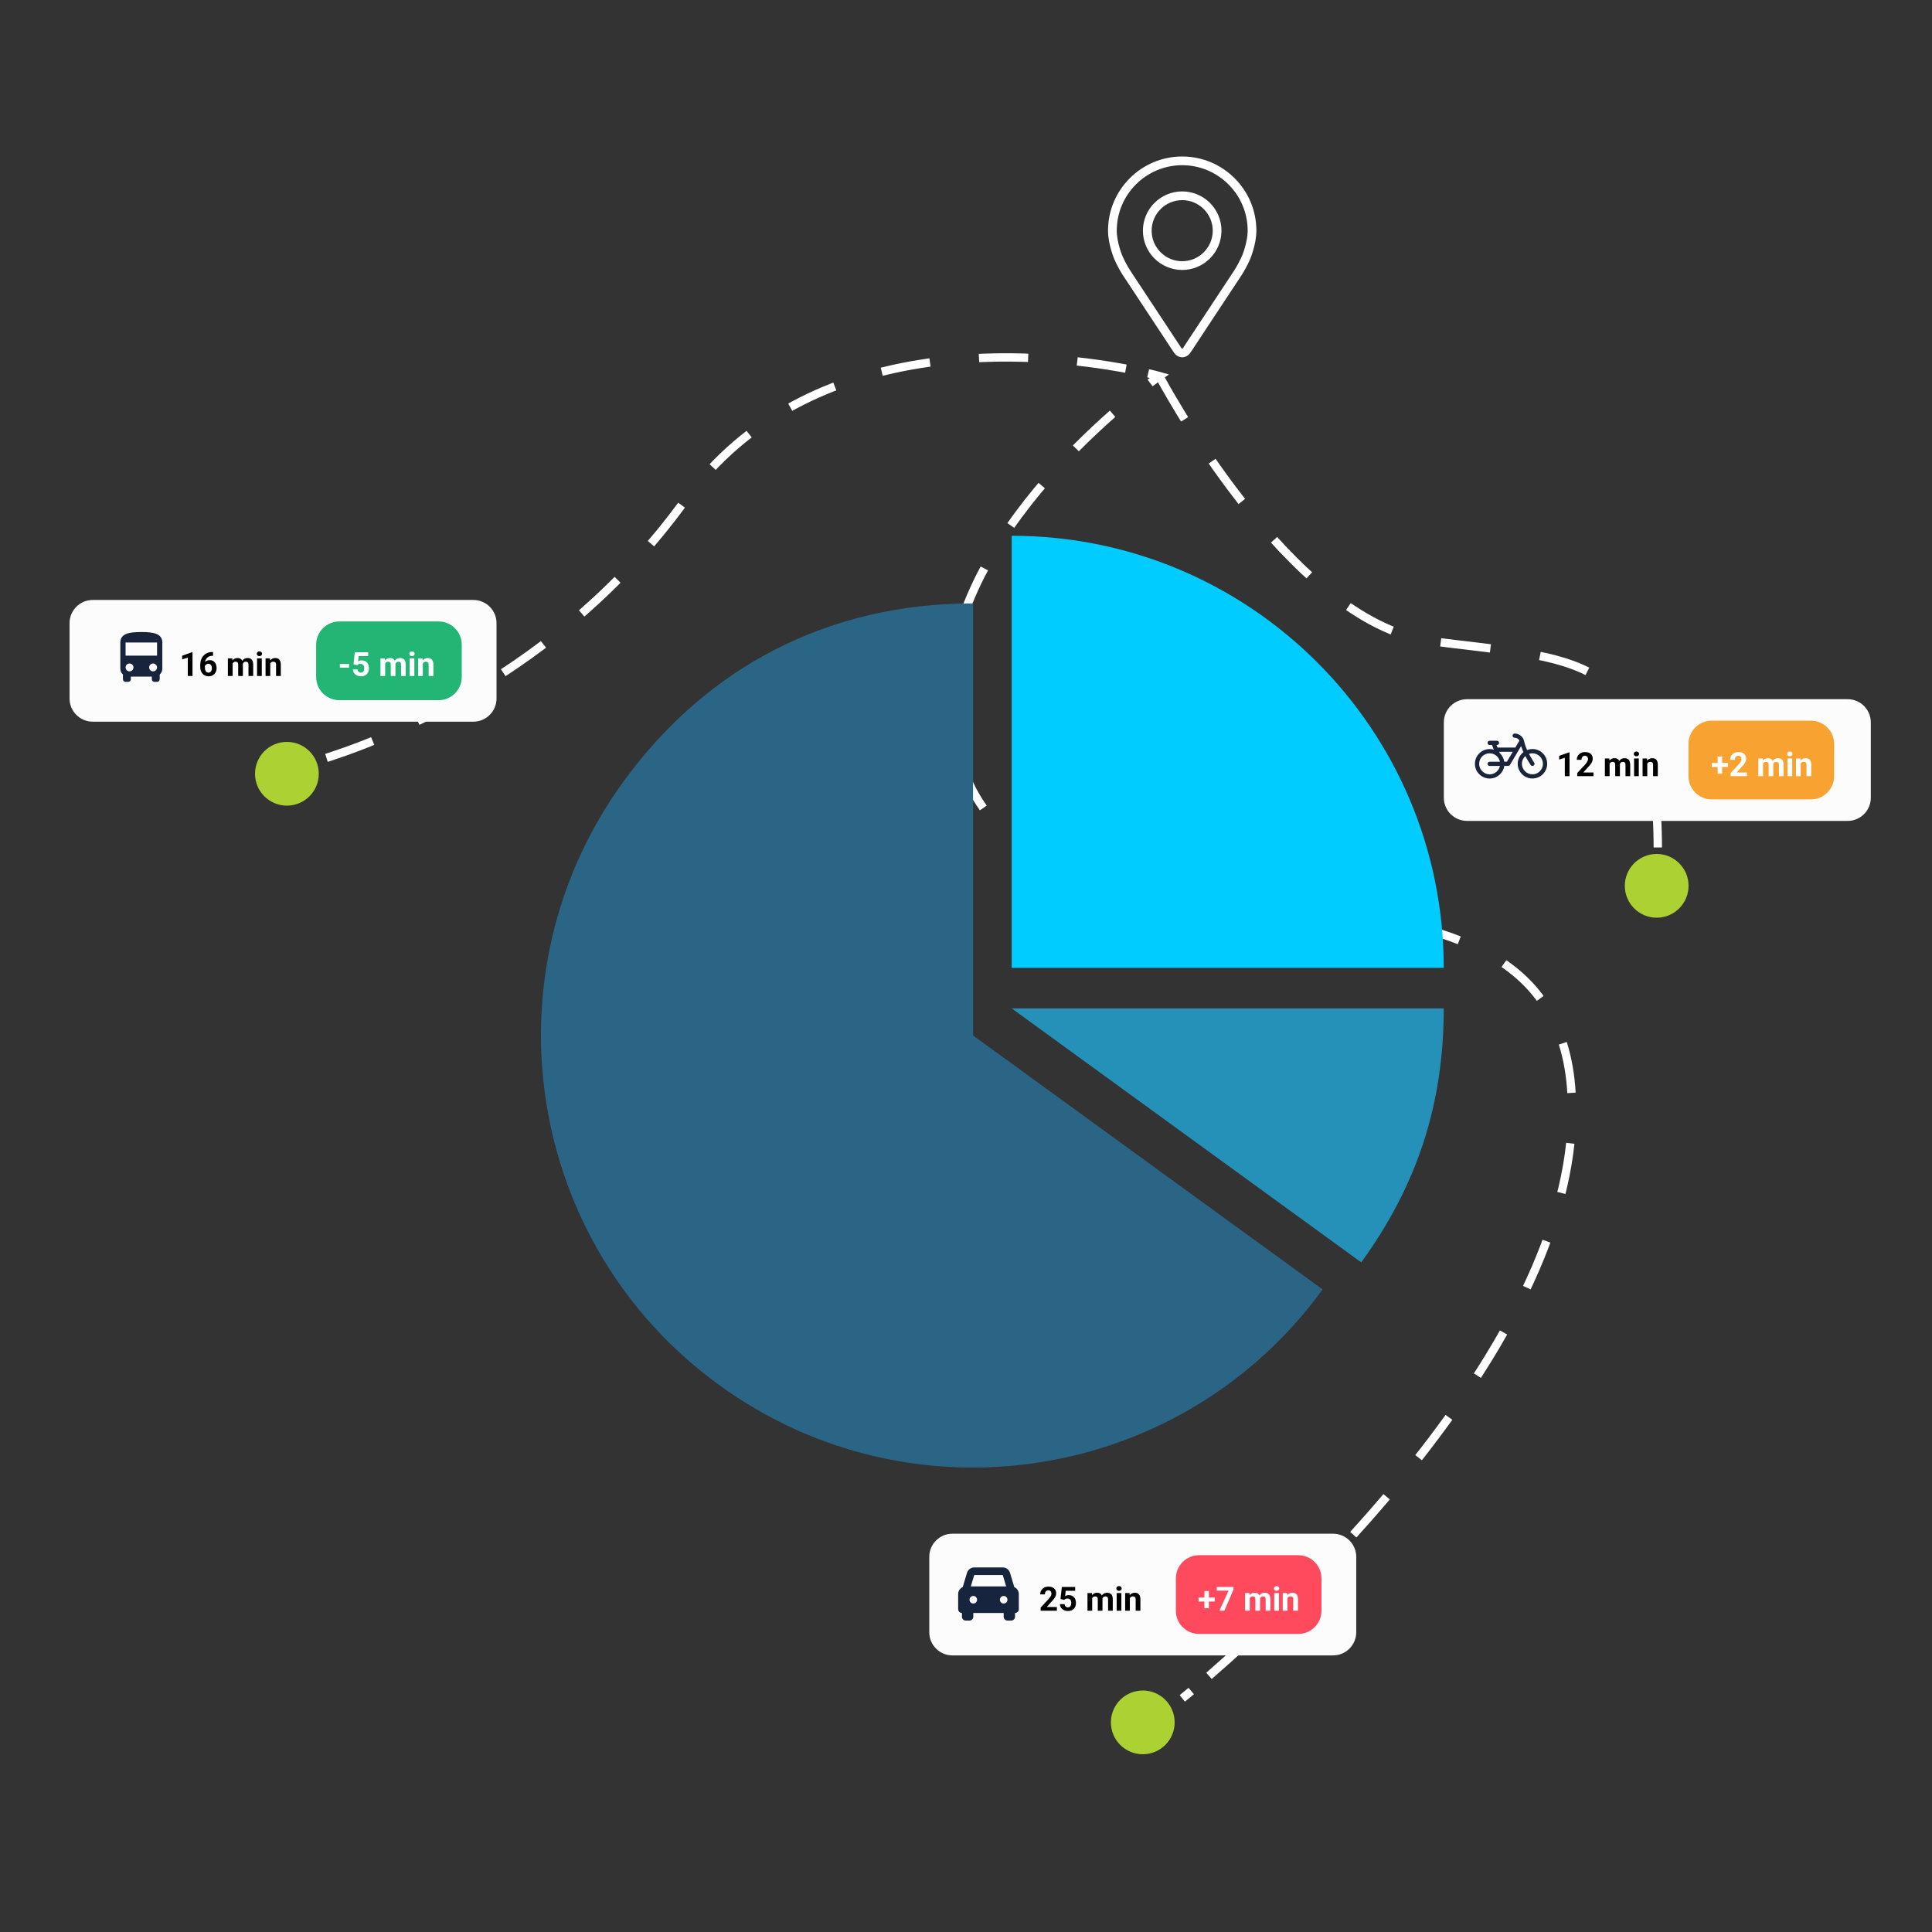 <svg width="463" height="463" viewBox="0 0 463 463" fill="none" xmlns="http://www.w3.org/2000/svg">
<rect x="0" y="0" width="463" height="463" fill="#333333" stroke="none"/>
<path d="M283.31 37.503C273.508 37.503 265.535 45.476 265.535 55.278C265.535 58.505 266.984 61.977 267.045 62.121C267.512 63.232 268.434 64.954 269.1 65.964L281.291 84.433C281.791 85.192 282.527 85.623 283.314 85.623C284.101 85.623 284.842 85.187 285.338 84.433L297.528 65.964C298.195 64.954 299.117 63.232 299.584 62.121C299.644 61.977 301.089 58.505 301.089 55.278C301.089 45.476 293.116 37.503 283.314 37.503H283.31ZM297.649 61.31C297.232 62.306 296.371 63.908 295.778 64.815L283.588 83.284C283.347 83.65 283.273 83.65 283.032 83.284L270.841 64.815C270.244 63.908 269.387 62.306 268.971 61.31C268.952 61.269 267.628 58.074 267.628 55.278C267.628 46.629 274.665 39.591 283.314 39.591C291.963 39.591 299.001 46.629 299.001 55.278C299.001 58.074 297.672 61.278 297.658 61.31H297.649Z" fill="white"/>
<path d="M283.31 45.87C278.12 45.87 273.897 50.092 273.897 55.282C273.897 60.472 278.12 64.695 283.31 64.695C288.5 64.695 292.723 60.472 292.723 55.282C292.723 50.092 288.5 45.87 283.31 45.87ZM283.31 62.602C279.272 62.602 275.99 59.32 275.99 55.282C275.99 51.245 279.272 47.962 283.31 47.962C287.347 47.962 290.63 51.245 290.63 55.282C290.63 59.32 287.347 62.602 283.31 62.602Z" fill="white"/>
<path d="M273.865 420.404C278.084 420.404 281.504 416.984 281.504 412.764C281.504 408.545 278.084 405.125 273.865 405.125C269.645 405.125 266.225 408.545 266.225 412.764C266.225 416.984 269.645 420.404 273.865 420.404Z" fill="#ABD132"/>
<path d="M283.333 407.014C283.333 407.014 284.092 406.403 285.477 405.25" stroke="white" stroke-width="2" stroke-miterlimit="10"/>
<path d="M289.736 401.615C311.557 382.66 381.41 317.243 376.498 260.349C370.678 192.997 256.303 237.885 232.468 188.237C212.355 146.345 258.498 105.295 273.406 93.498" stroke="white" stroke-width="2" stroke-miterlimit="10" stroke-dasharray="12.1 12.1"/>
<path d="M275.615 91.776C277.036 90.697 277.846 90.127 277.846 90.127C277.846 90.127 276.897 89.859 275.152 89.456" stroke="white" stroke-width="2" stroke-miterlimit="10"/>
<path d="M269.813 88.345C249.187 84.474 193.895 78.719 164.124 119.973C133.904 161.851 90.748 177.885 75.826 182.38" stroke="white" stroke-width="2" stroke-miterlimit="10" stroke-dasharray="11.79 11.79"/>
<path d="M73.2 183.135C71.464 183.612 70.51 183.825 70.51 183.825" stroke="white" stroke-width="2" stroke-miterlimit="10"/>
<path d="M233.19 248.145L316.956 309.006C283.342 355.269 218.592 365.525 172.329 331.911C126.066 298.297 115.81 233.546 149.424 187.283C169.592 159.527 198.882 144.599 233.19 144.599V248.14V248.145Z" fill="#2B6586"/>
<path d="M242.45 241.663H345.991C345.991 264.535 339.662 284.018 326.216 302.524L242.45 241.663Z" fill="#2591B8"/>
<path d="M242.45 231.94V128.399C299.635 128.399 345.991 174.755 345.991 231.94H242.45Z" fill="#00CCFF"/>
<path d="M113.435 143.78H22.224C19.155 143.78 16.668 146.268 16.668 149.336V167.393C16.668 170.462 19.155 172.949 22.224 172.949H113.435C116.503 172.949 118.991 170.462 118.991 167.393V149.336C118.991 146.268 116.503 143.78 113.435 143.78Z" fill="#FCFCFC"/>
<path d="M46.133 156.301V162H45.008V157.598L43.656 158.027V157.141L46.012 156.301H46.133ZM50.887 156.254H51.051V157.152H50.984C50.688 157.152 50.423 157.197 50.191 157.285C49.96 157.374 49.763 157.5 49.602 157.664C49.443 157.826 49.32 158.021 49.234 158.25C49.151 158.479 49.109 158.736 49.109 159.02V159.965C49.109 160.168 49.129 160.348 49.168 160.504C49.21 160.658 49.268 160.786 49.344 160.891C49.422 160.992 49.513 161.069 49.617 161.121C49.721 161.171 49.839 161.195 49.969 161.195C50.091 161.195 50.202 161.169 50.301 161.117C50.402 161.065 50.488 160.992 50.559 160.898C50.632 160.802 50.686 160.69 50.723 160.562C50.762 160.432 50.781 160.29 50.781 160.137C50.781 159.983 50.762 159.841 50.723 159.711C50.686 159.581 50.632 159.469 50.559 159.375C50.486 159.279 50.397 159.204 50.293 159.152C50.189 159.1 50.072 159.074 49.941 159.074C49.764 159.074 49.608 159.116 49.473 159.199C49.34 159.28 49.236 159.384 49.16 159.512C49.085 159.639 49.044 159.773 49.039 159.914L48.699 159.695C48.707 159.495 48.749 159.305 48.824 159.125C48.902 158.945 49.009 158.786 49.145 158.648C49.283 158.508 49.448 158.398 49.641 158.32C49.833 158.24 50.051 158.199 50.293 158.199C50.559 158.199 50.792 158.25 50.992 158.352C51.195 158.453 51.365 158.592 51.5 158.77C51.635 158.947 51.737 159.151 51.805 159.383C51.872 159.615 51.906 159.862 51.906 160.125C51.906 160.401 51.861 160.658 51.77 160.895C51.681 161.132 51.552 161.339 51.383 161.516C51.216 161.693 51.016 161.831 50.781 161.93C50.547 162.029 50.284 162.078 49.992 162.078C49.69 162.078 49.415 162.023 49.168 161.914C48.923 161.802 48.712 161.646 48.535 161.445C48.358 161.245 48.221 161.007 48.125 160.73C48.031 160.454 47.984 160.152 47.984 159.824V159.387C47.984 158.928 48.051 158.509 48.184 158.129C48.319 157.746 48.513 157.415 48.766 157.137C49.018 156.855 49.323 156.638 49.68 156.484C50.036 156.331 50.439 156.254 50.887 156.254ZM55.742 158.648V162H54.613V157.773H55.672L55.742 158.648ZM55.586 159.738H55.273C55.273 159.444 55.309 159.173 55.379 158.926C55.452 158.676 55.557 158.46 55.695 158.277C55.836 158.092 56.009 157.949 56.215 157.848C56.421 157.746 56.659 157.695 56.93 157.695C57.117 157.695 57.289 157.724 57.445 157.781C57.602 157.836 57.736 157.923 57.848 158.043C57.962 158.16 58.051 158.314 58.113 158.504C58.176 158.691 58.207 158.917 58.207 159.18V162H57.082V159.305C57.082 159.112 57.056 158.964 57.004 158.859C56.952 158.755 56.878 158.682 56.781 158.641C56.688 158.599 56.574 158.578 56.441 158.578C56.296 158.578 56.168 158.608 56.059 158.668C55.952 158.728 55.863 158.811 55.793 158.918C55.723 159.022 55.671 159.145 55.637 159.285C55.603 159.426 55.586 159.577 55.586 159.738ZM58.102 159.609L57.699 159.66C57.699 159.384 57.733 159.128 57.801 158.891C57.871 158.654 57.974 158.445 58.109 158.266C58.247 158.086 58.418 157.947 58.621 157.848C58.824 157.746 59.059 157.695 59.324 157.695C59.527 157.695 59.712 157.725 59.879 157.785C60.046 157.842 60.188 157.935 60.305 158.062C60.425 158.188 60.516 158.352 60.578 158.555C60.643 158.758 60.676 159.007 60.676 159.301V162H59.547V159.301C59.547 159.105 59.521 158.957 59.469 158.855C59.419 158.751 59.346 158.68 59.25 158.641C59.156 158.599 59.044 158.578 58.914 158.578C58.779 158.578 58.66 158.605 58.559 158.66C58.457 158.712 58.372 158.785 58.305 158.879C58.237 158.973 58.186 159.082 58.152 159.207C58.118 159.329 58.102 159.464 58.102 159.609ZM62.734 157.773V162H61.605V157.773H62.734ZM61.535 156.672C61.535 156.508 61.592 156.372 61.707 156.266C61.822 156.159 61.975 156.105 62.168 156.105C62.358 156.105 62.51 156.159 62.625 156.266C62.742 156.372 62.801 156.508 62.801 156.672C62.801 156.836 62.742 156.971 62.625 157.078C62.51 157.185 62.358 157.238 62.168 157.238C61.975 157.238 61.822 157.185 61.707 157.078C61.592 156.971 61.535 156.836 61.535 156.672ZM64.766 158.676V162H63.641V157.773H64.695L64.766 158.676ZM64.602 159.738H64.297C64.297 159.426 64.337 159.145 64.418 158.895C64.499 158.642 64.612 158.427 64.758 158.25C64.904 158.07 65.077 157.934 65.277 157.84C65.481 157.743 65.707 157.695 65.957 157.695C66.155 157.695 66.336 157.724 66.5 157.781C66.664 157.839 66.805 157.93 66.922 158.055C67.042 158.18 67.133 158.345 67.195 158.551C67.26 158.757 67.293 159.008 67.293 159.305V162H66.16V159.301C66.16 159.113 66.134 158.967 66.082 158.863C66.03 158.759 65.953 158.686 65.852 158.645C65.753 158.6 65.63 158.578 65.484 158.578C65.333 158.578 65.202 158.608 65.09 158.668C64.981 158.728 64.889 158.811 64.816 158.918C64.746 159.022 64.693 159.145 64.656 159.285C64.62 159.426 64.602 159.577 64.602 159.738Z" fill="black"/>
<path d="M105.101 148.929H81.321C78.253 148.929 75.765 151.416 75.765 154.485V162.24C75.765 165.308 78.253 167.796 81.321 167.796H105.101C108.169 167.796 110.657 165.308 110.657 162.24V154.485C110.657 151.416 108.169 148.929 105.101 148.929Z" fill="#22B573"/>
<path d="M83.656 159.117V160H81.449V159.117H83.656ZM85.606 159.41L84.707 159.195L85.031 156.312H88.227V157.223H85.957L85.816 158.484C85.892 158.44 86.007 158.393 86.16 158.344C86.314 158.292 86.486 158.266 86.676 158.266C86.952 158.266 87.197 158.309 87.41 158.395C87.624 158.48 87.805 158.605 87.953 158.77C88.104 158.934 88.219 159.134 88.297 159.371C88.375 159.608 88.414 159.876 88.414 160.176C88.414 160.428 88.375 160.669 88.297 160.898C88.219 161.125 88.1 161.328 87.941 161.508C87.783 161.685 87.583 161.824 87.344 161.926C87.104 162.027 86.82 162.078 86.492 162.078C86.247 162.078 86.01 162.042 85.781 161.969C85.555 161.896 85.35 161.788 85.168 161.645C84.988 161.501 84.844 161.328 84.734 161.125C84.628 160.919 84.572 160.685 84.566 160.422H85.684C85.699 160.583 85.741 160.723 85.809 160.84C85.879 160.954 85.971 161.043 86.086 161.105C86.201 161.168 86.335 161.199 86.488 161.199C86.632 161.199 86.754 161.172 86.856 161.117C86.957 161.062 87.039 160.987 87.102 160.891C87.164 160.792 87.21 160.677 87.238 160.547C87.269 160.414 87.285 160.271 87.285 160.117C87.285 159.964 87.267 159.824 87.231 159.699C87.194 159.574 87.138 159.466 87.062 159.375C86.987 159.284 86.891 159.214 86.773 159.164C86.659 159.115 86.525 159.09 86.371 159.09C86.163 159.09 86.001 159.122 85.887 159.188C85.775 159.253 85.681 159.327 85.606 159.41ZM92.305 158.648V162H91.176V157.773H92.234L92.305 158.648ZM92.148 159.738H91.836C91.836 159.444 91.871 159.173 91.941 158.926C92.014 158.676 92.12 158.46 92.258 158.277C92.398 158.092 92.572 157.949 92.777 157.848C92.983 157.746 93.221 157.695 93.492 157.695C93.68 157.695 93.852 157.724 94.008 157.781C94.164 157.836 94.298 157.923 94.41 158.043C94.525 158.16 94.613 158.314 94.676 158.504C94.738 158.691 94.769 158.917 94.769 159.18V162H93.644V159.305C93.644 159.112 93.618 158.964 93.566 158.859C93.514 158.755 93.44 158.682 93.344 158.641C93.25 158.599 93.137 158.578 93.004 158.578C92.858 158.578 92.731 158.608 92.621 158.668C92.514 158.728 92.426 158.811 92.356 158.918C92.285 159.022 92.233 159.145 92.199 159.285C92.165 159.426 92.148 159.577 92.148 159.738ZM94.664 159.609L94.262 159.66C94.262 159.384 94.296 159.128 94.363 158.891C94.434 158.654 94.537 158.445 94.672 158.266C94.81 158.086 94.981 157.947 95.184 157.848C95.387 157.746 95.621 157.695 95.887 157.695C96.09 157.695 96.275 157.725 96.441 157.785C96.608 157.842 96.75 157.935 96.867 158.062C96.987 158.188 97.078 158.352 97.141 158.555C97.206 158.758 97.238 159.007 97.238 159.301V162H96.109V159.301C96.109 159.105 96.083 158.957 96.031 158.855C95.982 158.751 95.909 158.68 95.812 158.641C95.719 158.599 95.607 158.578 95.477 158.578C95.341 158.578 95.223 158.605 95.121 158.66C95.019 158.712 94.935 158.785 94.867 158.879C94.799 158.973 94.749 159.082 94.715 159.207C94.681 159.329 94.664 159.464 94.664 159.609ZM99.297 157.773V162H98.168V157.773H99.297ZM98.098 156.672C98.098 156.508 98.155 156.372 98.269 156.266C98.384 156.159 98.538 156.105 98.731 156.105C98.921 156.105 99.073 156.159 99.188 156.266C99.305 156.372 99.363 156.508 99.363 156.672C99.363 156.836 99.305 156.971 99.188 157.078C99.073 157.185 98.921 157.238 98.731 157.238C98.538 157.238 98.384 157.185 98.269 157.078C98.155 156.971 98.098 156.836 98.098 156.672ZM101.328 158.676V162H100.203V157.773H101.258L101.328 158.676ZM101.164 159.738H100.859C100.859 159.426 100.9 159.145 100.98 158.895C101.061 158.642 101.174 158.427 101.32 158.25C101.466 158.07 101.639 157.934 101.84 157.84C102.043 157.743 102.27 157.695 102.52 157.695C102.717 157.695 102.898 157.724 103.062 157.781C103.227 157.839 103.367 157.93 103.484 158.055C103.604 158.18 103.695 158.345 103.758 158.551C103.823 158.757 103.855 159.008 103.855 159.305V162H102.723V159.301C102.723 159.113 102.697 158.967 102.645 158.863C102.592 158.759 102.516 158.686 102.414 158.645C102.315 158.6 102.193 158.578 102.047 158.578C101.896 158.578 101.764 158.608 101.652 158.668C101.543 158.728 101.452 158.811 101.379 158.918C101.309 159.022 101.255 159.145 101.219 159.285C101.182 159.426 101.164 159.577 101.164 159.738Z" fill="white"/>
<path d="M33.864 151.466C31.086 151.466 28.835 151.781 28.835 153.98V160.263C28.835 160.818 29.081 161.314 29.465 161.656V162.777C29.465 163.124 29.748 163.407 30.095 163.407H30.724C31.072 163.407 31.354 163.124 31.354 162.777V162.147H36.382V162.777C36.382 163.124 36.66 163.407 37.012 163.407H37.642C37.989 163.407 38.271 163.124 38.271 162.777V161.656C38.656 161.309 38.901 160.818 38.901 160.263V153.98C38.901 151.781 36.651 151.466 33.873 151.466H33.864ZM31.039 160.892C30.516 160.892 30.095 160.471 30.095 159.948C30.095 159.425 30.516 159.003 31.039 159.003C31.562 159.003 31.984 159.425 31.984 159.948C31.984 160.471 31.562 160.892 31.039 160.892ZM36.693 160.892C36.169 160.892 35.748 160.471 35.748 159.948C35.748 159.425 36.169 159.003 36.693 159.003C37.216 159.003 37.637 159.425 37.637 159.948C37.637 160.471 37.216 160.892 36.693 160.892ZM37.637 157.124H30.095V153.98H37.637V157.124Z" fill="#17243C"/>
<path d="M319.465 367.548H228.254C225.186 367.548 222.698 370.035 222.698 373.104V391.161C222.698 394.229 225.186 396.717 228.254 396.717H319.465C322.534 396.717 325.021 394.229 325.021 391.161V373.104C325.021 370.035 322.534 367.548 319.465 367.548Z" fill="#FCFCFC"/>
<path d="M253.281 385.121V386H249.391V385.25L251.23 383.277C251.415 383.072 251.561 382.891 251.668 382.734C251.775 382.576 251.852 382.434 251.898 382.309C251.948 382.181 251.973 382.06 251.973 381.945C251.973 381.773 251.944 381.626 251.887 381.504C251.829 381.379 251.745 381.283 251.633 381.215C251.523 381.147 251.388 381.113 251.227 381.113C251.055 381.113 250.906 381.155 250.781 381.238C250.659 381.322 250.565 381.438 250.5 381.586C250.438 381.734 250.406 381.902 250.406 382.09H249.277C249.277 381.751 249.358 381.441 249.52 381.16C249.681 380.876 249.909 380.651 250.203 380.484C250.497 380.315 250.846 380.23 251.25 380.23C251.648 380.23 251.984 380.296 252.258 380.426C252.534 380.553 252.742 380.738 252.883 380.98C253.026 381.22 253.098 381.507 253.098 381.84C253.098 382.027 253.068 382.211 253.008 382.391C252.948 382.568 252.862 382.745 252.75 382.922C252.641 383.096 252.508 383.273 252.352 383.453C252.195 383.633 252.022 383.819 251.832 384.012L250.844 385.121H253.281ZM255.043 383.41L254.145 383.195L254.469 380.312H257.664V381.223H255.395L255.254 382.484C255.329 382.44 255.444 382.393 255.598 382.344C255.751 382.292 255.923 382.266 256.113 382.266C256.389 382.266 256.634 382.309 256.848 382.395C257.061 382.48 257.242 382.605 257.391 382.77C257.542 382.934 257.656 383.134 257.734 383.371C257.812 383.608 257.852 383.876 257.852 384.176C257.852 384.428 257.812 384.669 257.734 384.898C257.656 385.125 257.538 385.328 257.379 385.508C257.22 385.685 257.021 385.824 256.781 385.926C256.542 386.027 256.258 386.078 255.93 386.078C255.685 386.078 255.448 386.042 255.219 385.969C254.992 385.896 254.788 385.788 254.605 385.645C254.426 385.501 254.281 385.328 254.172 385.125C254.065 384.919 254.009 384.685 254.004 384.422H255.121C255.137 384.583 255.178 384.723 255.246 384.84C255.316 384.954 255.409 385.043 255.523 385.105C255.638 385.168 255.772 385.199 255.926 385.199C256.069 385.199 256.191 385.172 256.293 385.117C256.395 385.062 256.477 384.987 256.539 384.891C256.602 384.792 256.647 384.677 256.676 384.547C256.707 384.414 256.723 384.271 256.723 384.117C256.723 383.964 256.704 383.824 256.668 383.699C256.632 383.574 256.576 383.466 256.5 383.375C256.424 383.284 256.328 383.214 256.211 383.164C256.096 383.115 255.962 383.09 255.809 383.09C255.6 383.09 255.439 383.122 255.324 383.188C255.212 383.253 255.118 383.327 255.043 383.41ZM261.742 382.648V386H260.613V381.773H261.672L261.742 382.648ZM261.586 383.738H261.273C261.273 383.444 261.309 383.173 261.379 382.926C261.452 382.676 261.557 382.46 261.695 382.277C261.836 382.092 262.009 381.949 262.215 381.848C262.421 381.746 262.659 381.695 262.93 381.695C263.117 381.695 263.289 381.724 263.445 381.781C263.602 381.836 263.736 381.923 263.848 382.043C263.962 382.16 264.051 382.314 264.113 382.504C264.176 382.691 264.207 382.917 264.207 383.18V386H263.082V383.305C263.082 383.112 263.056 382.964 263.004 382.859C262.952 382.755 262.878 382.682 262.781 382.641C262.688 382.599 262.574 382.578 262.441 382.578C262.296 382.578 262.168 382.608 262.059 382.668C261.952 382.728 261.863 382.811 261.793 382.918C261.723 383.022 261.671 383.145 261.637 383.285C261.603 383.426 261.586 383.577 261.586 383.738ZM264.102 383.609L263.699 383.66C263.699 383.384 263.733 383.128 263.801 382.891C263.871 382.654 263.974 382.445 264.109 382.266C264.247 382.086 264.418 381.947 264.621 381.848C264.824 381.746 265.059 381.695 265.324 381.695C265.527 381.695 265.712 381.725 265.879 381.785C266.046 381.842 266.188 381.935 266.305 382.062C266.424 382.188 266.516 382.352 266.578 382.555C266.643 382.758 266.676 383.007 266.676 383.301V386H265.547V383.301C265.547 383.105 265.521 382.957 265.469 382.855C265.419 382.751 265.346 382.68 265.25 382.641C265.156 382.599 265.044 382.578 264.914 382.578C264.779 382.578 264.66 382.605 264.559 382.66C264.457 382.712 264.372 382.785 264.305 382.879C264.237 382.973 264.186 383.082 264.152 383.207C264.118 383.329 264.102 383.464 264.102 383.609ZM268.734 381.773V386H267.605V381.773H268.734ZM267.535 380.672C267.535 380.508 267.592 380.372 267.707 380.266C267.822 380.159 267.975 380.105 268.168 380.105C268.358 380.105 268.51 380.159 268.625 380.266C268.742 380.372 268.801 380.508 268.801 380.672C268.801 380.836 268.742 380.971 268.625 381.078C268.51 381.185 268.358 381.238 268.168 381.238C267.975 381.238 267.822 381.185 267.707 381.078C267.592 380.971 267.535 380.836 267.535 380.672ZM270.766 382.676V386H269.641V381.773H270.695L270.766 382.676ZM270.602 383.738H270.297C270.297 383.426 270.337 383.145 270.418 382.895C270.499 382.642 270.612 382.427 270.758 382.25C270.904 382.07 271.077 381.934 271.277 381.84C271.48 381.743 271.707 381.695 271.957 381.695C272.155 381.695 272.336 381.724 272.5 381.781C272.664 381.839 272.805 381.93 272.922 382.055C273.042 382.18 273.133 382.345 273.195 382.551C273.26 382.757 273.293 383.008 273.293 383.305V386H272.16V383.301C272.16 383.113 272.134 382.967 272.082 382.863C272.03 382.759 271.953 382.686 271.852 382.645C271.753 382.6 271.63 382.578 271.484 382.578C271.333 382.578 271.202 382.608 271.09 382.668C270.98 382.728 270.889 382.811 270.816 382.918C270.746 383.022 270.693 383.145 270.656 383.285C270.62 383.426 270.602 383.577 270.602 383.738Z" fill="black"/>
<path d="M311.132 372.701H287.352C284.283 372.701 281.796 375.189 281.796 378.257V386.012C281.796 389.081 284.283 391.568 287.352 391.568H311.132C314.2 391.568 316.688 389.081 316.688 386.012V378.257C316.688 375.189 314.2 372.701 311.132 372.701Z" fill="#FF495C"/>
<path d="M291.117 382.832V383.812H287.219V382.832H291.117ZM289.703 381.289V385.43H288.637V381.289H289.703ZM295.613 380.312V380.918L293.414 386H292.227L294.426 381.191H291.594V380.312H295.613ZM299.508 382.648V386H298.379V381.773H299.438L299.508 382.648ZM299.352 383.738H299.039C299.039 383.444 299.074 383.173 299.145 382.926C299.217 382.676 299.323 382.46 299.461 382.277C299.602 382.092 299.775 381.949 299.98 381.848C300.186 381.746 300.424 381.695 300.695 381.695C300.883 381.695 301.055 381.724 301.211 381.781C301.367 381.836 301.501 381.923 301.613 382.043C301.728 382.16 301.816 382.314 301.879 382.504C301.941 382.691 301.973 382.917 301.973 383.18V386H300.848V383.305C300.848 383.112 300.822 382.964 300.77 382.859C300.717 382.755 300.643 382.682 300.547 382.641C300.453 382.599 300.34 382.578 300.207 382.578C300.061 382.578 299.934 382.608 299.824 382.668C299.717 382.728 299.629 382.811 299.559 382.918C299.488 383.022 299.436 383.145 299.402 383.285C299.368 383.426 299.352 383.577 299.352 383.738ZM301.867 383.609L301.465 383.66C301.465 383.384 301.499 383.128 301.566 382.891C301.637 382.654 301.74 382.445 301.875 382.266C302.013 382.086 302.184 381.947 302.387 381.848C302.59 381.746 302.824 381.695 303.09 381.695C303.293 381.695 303.478 381.725 303.645 381.785C303.811 381.842 303.953 381.935 304.07 382.062C304.19 382.188 304.281 382.352 304.344 382.555C304.409 382.758 304.441 383.007 304.441 383.301V386H303.312V383.301C303.312 383.105 303.286 382.957 303.234 382.855C303.185 382.751 303.112 382.68 303.016 382.641C302.922 382.599 302.81 382.578 302.68 382.578C302.544 382.578 302.426 382.605 302.324 382.66C302.223 382.712 302.138 382.785 302.07 382.879C302.003 382.973 301.952 383.082 301.918 383.207C301.884 383.329 301.867 383.464 301.867 383.609ZM306.5 381.773V386H305.371V381.773H306.5ZM305.301 380.672C305.301 380.508 305.358 380.372 305.473 380.266C305.587 380.159 305.741 380.105 305.934 380.105C306.124 380.105 306.276 380.159 306.391 380.266C306.508 380.372 306.566 380.508 306.566 380.672C306.566 380.836 306.508 380.971 306.391 381.078C306.276 381.185 306.124 381.238 305.934 381.238C305.741 381.238 305.587 381.185 305.473 381.078C305.358 380.971 305.301 380.836 305.301 380.672ZM308.531 382.676V386H307.406V381.773H308.461L308.531 382.676ZM308.367 383.738H308.062C308.062 383.426 308.103 383.145 308.184 382.895C308.264 382.642 308.378 382.427 308.523 382.25C308.669 382.07 308.842 381.934 309.043 381.84C309.246 381.743 309.473 381.695 309.723 381.695C309.921 381.695 310.102 381.724 310.266 381.781C310.43 381.839 310.57 381.93 310.688 382.055C310.807 382.18 310.898 382.345 310.961 382.551C311.026 382.757 311.059 383.008 311.059 383.305V386H309.926V383.301C309.926 383.113 309.9 382.967 309.848 382.863C309.796 382.759 309.719 382.686 309.617 382.645C309.518 382.6 309.396 382.578 309.25 382.578C309.099 382.578 308.967 382.608 308.855 382.668C308.746 382.728 308.655 382.811 308.582 382.918C308.512 383.022 308.458 383.145 308.422 383.285C308.385 383.426 308.367 383.577 308.367 383.738Z" fill="white"/>
<path d="M277.846 90.128C277.846 90.128 308.789 148.91 342.601 153.577C376.414 158.24 397.328 155.012 397.291 203.72" stroke="white" stroke-width="2" stroke-miterlimit="10" stroke-dasharray="12 12"/>
<path d="M397.022 219.925C401.241 219.925 404.662 216.505 404.662 212.285C404.662 208.066 401.241 204.646 397.022 204.646C392.803 204.646 389.383 208.066 389.383 212.285C389.383 216.505 392.803 219.925 397.022 219.925Z" fill="#ABD132"/>
<path d="M442.781 167.56H351.57C348.501 167.56 346.014 170.047 346.014 173.116V191.173C346.014 194.241 348.501 196.729 351.57 196.729H442.781C445.849 196.729 448.337 194.241 448.337 191.173V173.116C448.337 170.047 445.849 167.56 442.781 167.56Z" fill="#FCFCFC"/>
<path d="M376.133 180.301V186H375.008V181.598L373.656 182.027V181.141L376.012 180.301H376.133ZM381.875 185.121V186H377.984V185.25L379.824 183.277C380.009 183.072 380.155 182.891 380.262 182.734C380.368 182.576 380.445 182.434 380.492 182.309C380.542 182.181 380.566 182.06 380.566 181.945C380.566 181.773 380.538 181.626 380.48 181.504C380.423 181.379 380.339 181.283 380.227 181.215C380.117 181.147 379.982 181.113 379.82 181.113C379.648 181.113 379.5 181.155 379.375 181.238C379.253 181.322 379.159 181.438 379.094 181.586C379.031 181.734 379 181.902 379 182.09H377.871C377.871 181.751 377.952 181.441 378.113 181.16C378.275 180.876 378.503 180.651 378.797 180.484C379.091 180.315 379.44 180.23 379.844 180.23C380.242 180.23 380.578 180.296 380.852 180.426C381.128 180.553 381.336 180.738 381.477 180.98C381.62 181.22 381.691 181.507 381.691 181.84C381.691 182.027 381.661 182.211 381.602 182.391C381.542 182.568 381.456 182.745 381.344 182.922C381.234 183.096 381.102 183.273 380.945 183.453C380.789 183.633 380.616 183.819 380.426 184.012L379.438 185.121H381.875ZM385.742 182.648V186H384.613V181.773H385.672L385.742 182.648ZM385.586 183.738H385.273C385.273 183.444 385.309 183.173 385.379 182.926C385.452 182.676 385.557 182.46 385.695 182.277C385.836 182.092 386.009 181.949 386.215 181.848C386.421 181.746 386.659 181.695 386.93 181.695C387.117 181.695 387.289 181.724 387.445 181.781C387.602 181.836 387.736 181.923 387.848 182.043C387.962 182.16 388.051 182.314 388.113 182.504C388.176 182.691 388.207 182.917 388.207 183.18V186H387.082V183.305C387.082 183.112 387.056 182.964 387.004 182.859C386.952 182.755 386.878 182.682 386.781 182.641C386.688 182.599 386.574 182.578 386.441 182.578C386.296 182.578 386.168 182.608 386.059 182.668C385.952 182.728 385.863 182.811 385.793 182.918C385.723 183.022 385.671 183.145 385.637 183.285C385.603 183.426 385.586 183.577 385.586 183.738ZM388.102 183.609L387.699 183.66C387.699 183.384 387.733 183.128 387.801 182.891C387.871 182.654 387.974 182.445 388.109 182.266C388.247 182.086 388.418 181.947 388.621 181.848C388.824 181.746 389.059 181.695 389.324 181.695C389.527 181.695 389.712 181.725 389.879 181.785C390.046 181.842 390.188 181.935 390.305 182.062C390.424 182.188 390.516 182.352 390.578 182.555C390.643 182.758 390.676 183.007 390.676 183.301V186H389.547V183.301C389.547 183.105 389.521 182.957 389.469 182.855C389.419 182.751 389.346 182.68 389.25 182.641C389.156 182.599 389.044 182.578 388.914 182.578C388.779 182.578 388.66 182.605 388.559 182.66C388.457 182.712 388.372 182.785 388.305 182.879C388.237 182.973 388.186 183.082 388.152 183.207C388.118 183.329 388.102 183.464 388.102 183.609ZM392.734 181.773V186H391.605V181.773H392.734ZM391.535 180.672C391.535 180.508 391.592 180.372 391.707 180.266C391.822 180.159 391.975 180.105 392.168 180.105C392.358 180.105 392.51 180.159 392.625 180.266C392.742 180.372 392.801 180.508 392.801 180.672C392.801 180.836 392.742 180.971 392.625 181.078C392.51 181.185 392.358 181.238 392.168 181.238C391.975 181.238 391.822 181.185 391.707 181.078C391.592 180.971 391.535 180.836 391.535 180.672ZM394.766 182.676V186H393.641V181.773H394.695L394.766 182.676ZM394.602 183.738H394.297C394.297 183.426 394.337 183.145 394.418 182.895C394.499 182.642 394.612 182.427 394.758 182.25C394.904 182.07 395.077 181.934 395.277 181.84C395.48 181.743 395.707 181.695 395.957 181.695C396.155 181.695 396.336 181.724 396.5 181.781C396.664 181.839 396.805 181.93 396.922 182.055C397.042 182.18 397.133 182.345 397.195 182.551C397.26 182.757 397.293 183.008 397.293 183.305V186H396.16V183.301C396.16 183.113 396.134 182.967 396.082 182.863C396.03 182.759 395.953 182.686 395.852 182.645C395.753 182.6 395.63 182.578 395.484 182.578C395.333 182.578 395.202 182.608 395.09 182.668C394.98 182.728 394.889 182.811 394.816 182.918C394.746 183.022 394.693 183.145 394.656 183.285C394.62 183.426 394.602 183.577 394.602 183.738Z" fill="black"/>
<path d="M433.984 172.708H410.204C407.135 172.708 404.648 175.196 404.648 178.264V186.02C404.648 189.088 407.135 191.576 410.204 191.576H433.984C437.052 191.576 439.54 189.088 439.54 186.02V178.264C439.54 175.196 437.052 172.708 433.984 172.708Z" fill="#F7A231"/>
<path d="M414.117 182.832V183.812H410.219V182.832H414.117ZM412.703 181.289V185.43H411.637V181.289H412.703ZM418.641 185.121V186H414.75V185.25L416.59 183.277C416.775 183.072 416.921 182.891 417.027 182.734C417.134 182.576 417.211 182.434 417.258 182.309C417.307 182.181 417.332 182.06 417.332 181.945C417.332 181.773 417.303 181.626 417.246 181.504C417.189 181.379 417.104 181.283 416.992 181.215C416.883 181.147 416.747 181.113 416.586 181.113C416.414 181.113 416.266 181.155 416.141 181.238C416.018 181.322 415.924 181.438 415.859 181.586C415.797 181.734 415.766 181.902 415.766 182.09H414.637C414.637 181.751 414.717 181.441 414.879 181.16C415.04 180.876 415.268 180.651 415.562 180.484C415.857 180.315 416.206 180.23 416.609 180.23C417.008 180.23 417.344 180.296 417.617 180.426C417.893 180.553 418.102 180.738 418.242 180.98C418.385 181.22 418.457 181.507 418.457 181.84C418.457 182.027 418.427 182.211 418.367 182.391C418.307 182.568 418.221 182.745 418.109 182.922C418 183.096 417.867 183.273 417.711 183.453C417.555 183.633 417.382 183.819 417.191 184.012L416.203 185.121H418.641ZM422.508 182.648V186H421.379V181.773H422.438L422.508 182.648ZM422.352 183.738H422.039C422.039 183.444 422.074 183.173 422.145 182.926C422.217 182.676 422.323 182.46 422.461 182.277C422.602 182.092 422.775 181.949 422.98 181.848C423.186 181.746 423.424 181.695 423.695 181.695C423.883 181.695 424.055 181.724 424.211 181.781C424.367 181.836 424.501 181.923 424.613 182.043C424.728 182.16 424.816 182.314 424.879 182.504C424.941 182.691 424.973 182.917 424.973 183.18V186H423.848V183.305C423.848 183.112 423.822 182.964 423.77 182.859C423.717 182.755 423.643 182.682 423.547 182.641C423.453 182.599 423.34 182.578 423.207 182.578C423.061 182.578 422.934 182.608 422.824 182.668C422.717 182.728 422.629 182.811 422.559 182.918C422.488 183.022 422.436 183.145 422.402 183.285C422.368 183.426 422.352 183.577 422.352 183.738ZM424.867 183.609L424.465 183.66C424.465 183.384 424.499 183.128 424.566 182.891C424.637 182.654 424.74 182.445 424.875 182.266C425.013 182.086 425.184 181.947 425.387 181.848C425.59 181.746 425.824 181.695 426.09 181.695C426.293 181.695 426.478 181.725 426.645 181.785C426.811 181.842 426.953 181.935 427.07 182.062C427.19 182.188 427.281 182.352 427.344 182.555C427.409 182.758 427.441 183.007 427.441 183.301V186H426.312V183.301C426.312 183.105 426.286 182.957 426.234 182.855C426.185 182.751 426.112 182.68 426.016 182.641C425.922 182.599 425.81 182.578 425.68 182.578C425.544 182.578 425.426 182.605 425.324 182.66C425.223 182.712 425.138 182.785 425.07 182.879C425.003 182.973 424.952 183.082 424.918 183.207C424.884 183.329 424.867 183.464 424.867 183.609ZM429.5 181.773V186H428.371V181.773H429.5ZM428.301 180.672C428.301 180.508 428.358 180.372 428.473 180.266C428.587 180.159 428.741 180.105 428.934 180.105C429.124 180.105 429.276 180.159 429.391 180.266C429.508 180.372 429.566 180.508 429.566 180.672C429.566 180.836 429.508 180.971 429.391 181.078C429.276 181.185 429.124 181.238 428.934 181.238C428.741 181.238 428.587 181.185 428.473 181.078C428.358 180.971 428.301 180.836 428.301 180.672ZM431.531 182.676V186H430.406V181.773H431.461L431.531 182.676ZM431.367 183.738H431.062C431.062 183.426 431.103 183.145 431.184 182.895C431.264 182.642 431.378 182.427 431.523 182.25C431.669 182.07 431.842 181.934 432.043 181.84C432.246 181.743 432.473 181.695 432.723 181.695C432.921 181.695 433.102 181.724 433.266 181.781C433.43 181.839 433.57 181.93 433.688 182.055C433.807 182.18 433.898 182.345 433.961 182.551C434.026 182.757 434.059 183.008 434.059 183.305V186H432.926V183.301C432.926 183.113 432.9 182.967 432.848 182.863C432.796 182.759 432.719 182.686 432.617 182.645C432.518 182.6 432.396 182.578 432.25 182.578C432.099 182.578 431.967 182.608 431.855 182.668C431.746 182.728 431.655 182.811 431.582 182.918C431.512 183.022 431.458 183.145 431.422 183.285C431.385 183.426 431.367 183.577 431.367 183.738Z" fill="white"/>
<path d="M68.756 193.071C72.975 193.071 76.395 189.651 76.395 185.431C76.395 181.212 72.975 177.792 68.756 177.792C64.537 177.792 61.116 181.212 61.116 185.431C61.116 189.651 64.537 193.071 68.756 193.071Z" fill="#ABD132"/>
<path d="M367.242 179.51C366.793 179.51 366.367 179.593 365.974 179.746C365.663 179.061 365.4 178.334 365.265 177.658C365.052 176.574 364.094 175.787 362.987 175.787C362.705 175.787 362.478 176.014 362.478 176.297C362.478 176.579 362.705 176.806 362.987 176.806C363.108 176.806 363.223 176.824 363.339 176.852C363.682 176.949 363.969 177.176 364.136 177.486C364.122 177.505 364.108 177.523 364.099 177.542L363.941 177.806L363.145 179.149H358.885L358.644 178.537H358.746C359.029 178.537 359.256 178.311 359.256 178.028C359.256 177.746 359.029 177.519 358.746 177.519H356.996C356.714 177.519 356.487 177.746 356.487 178.028C356.487 178.311 356.714 178.537 356.996 178.537H357.552L357.996 179.653C357.677 179.561 357.343 179.51 356.996 179.51C355.047 179.51 353.463 181.093 353.463 183.042C353.463 184.992 355.047 186.575 356.996 186.575C358.774 186.575 360.246 185.256 360.496 183.547H361.427C361.608 183.547 361.77 183.455 361.862 183.297L364.529 178.806C364.687 179.292 364.881 179.774 365.094 180.237C364.256 180.885 363.714 181.899 363.714 183.033C363.714 184.982 365.298 186.566 367.247 186.566C369.196 186.566 370.78 184.982 370.78 183.033C370.78 181.084 369.196 179.5 367.247 179.5L367.242 179.51ZM356.991 183.552H359.459C359.223 184.7 358.204 185.566 356.991 185.566C355.602 185.566 354.473 184.436 354.473 183.047C354.473 181.658 355.602 180.528 356.991 180.528C358.209 180.528 359.223 181.394 359.459 182.542H356.991C356.709 182.542 356.482 182.769 356.482 183.052C356.482 183.334 356.709 183.561 356.991 183.561V183.552ZM361.131 182.538H360.487C360.371 181.723 359.973 180.996 359.394 180.459C359.39 180.44 359.385 180.417 359.376 180.399L359.283 180.163H362.538L361.131 182.533V182.538ZM367.242 185.566C365.853 185.566 364.724 184.436 364.724 183.047C364.724 182.311 365.043 181.649 365.548 181.186C366.173 182.38 366.779 183.269 366.826 183.334C366.923 183.478 367.08 183.552 367.242 183.552C367.339 183.552 367.441 183.524 367.529 183.464C367.761 183.306 367.816 182.987 367.659 182.76C367.65 182.746 367.034 181.848 366.418 180.667C366.677 180.579 366.951 180.528 367.242 180.528C368.631 180.528 369.761 181.658 369.761 183.047C369.761 184.436 368.631 185.566 367.242 185.566Z" fill="#1A243A"/>
<path d="M243.07 380.336L242.052 376.933C241.82 376.155 241.116 375.636 240.311 375.636H233.477C232.667 375.636 231.968 376.16 231.736 376.933L230.717 380.336C230.074 380.614 229.62 381.257 229.62 382.003V385.642C229.62 386.147 230.028 386.549 230.528 386.549V387.457C230.528 387.962 230.935 388.364 231.435 388.364H232.343C232.847 388.364 233.25 387.957 233.25 387.457V386.549H240.528V387.457C240.528 387.962 240.936 388.364 241.436 388.364H242.343C242.848 388.364 243.251 387.957 243.251 387.457V386.549C243.756 386.549 244.158 386.142 244.158 385.642V382.003C244.158 381.257 243.705 380.614 243.061 380.336H243.07ZM233.472 377.456H240.306L241.126 380.183H232.653L233.472 377.456ZM233.25 384.281C232.745 384.281 232.343 383.873 232.343 383.373C232.343 382.873 232.75 382.466 233.25 382.466C233.75 382.466 234.158 382.873 234.158 383.373C234.158 383.873 233.75 384.281 233.25 384.281ZM240.528 384.281C240.024 384.281 239.621 383.873 239.621 383.373C239.621 382.873 240.028 382.466 240.528 382.466C241.028 382.466 241.436 382.873 241.436 383.373C241.436 383.873 241.028 384.281 240.528 384.281Z" fill="#17243D"/>
</svg>
